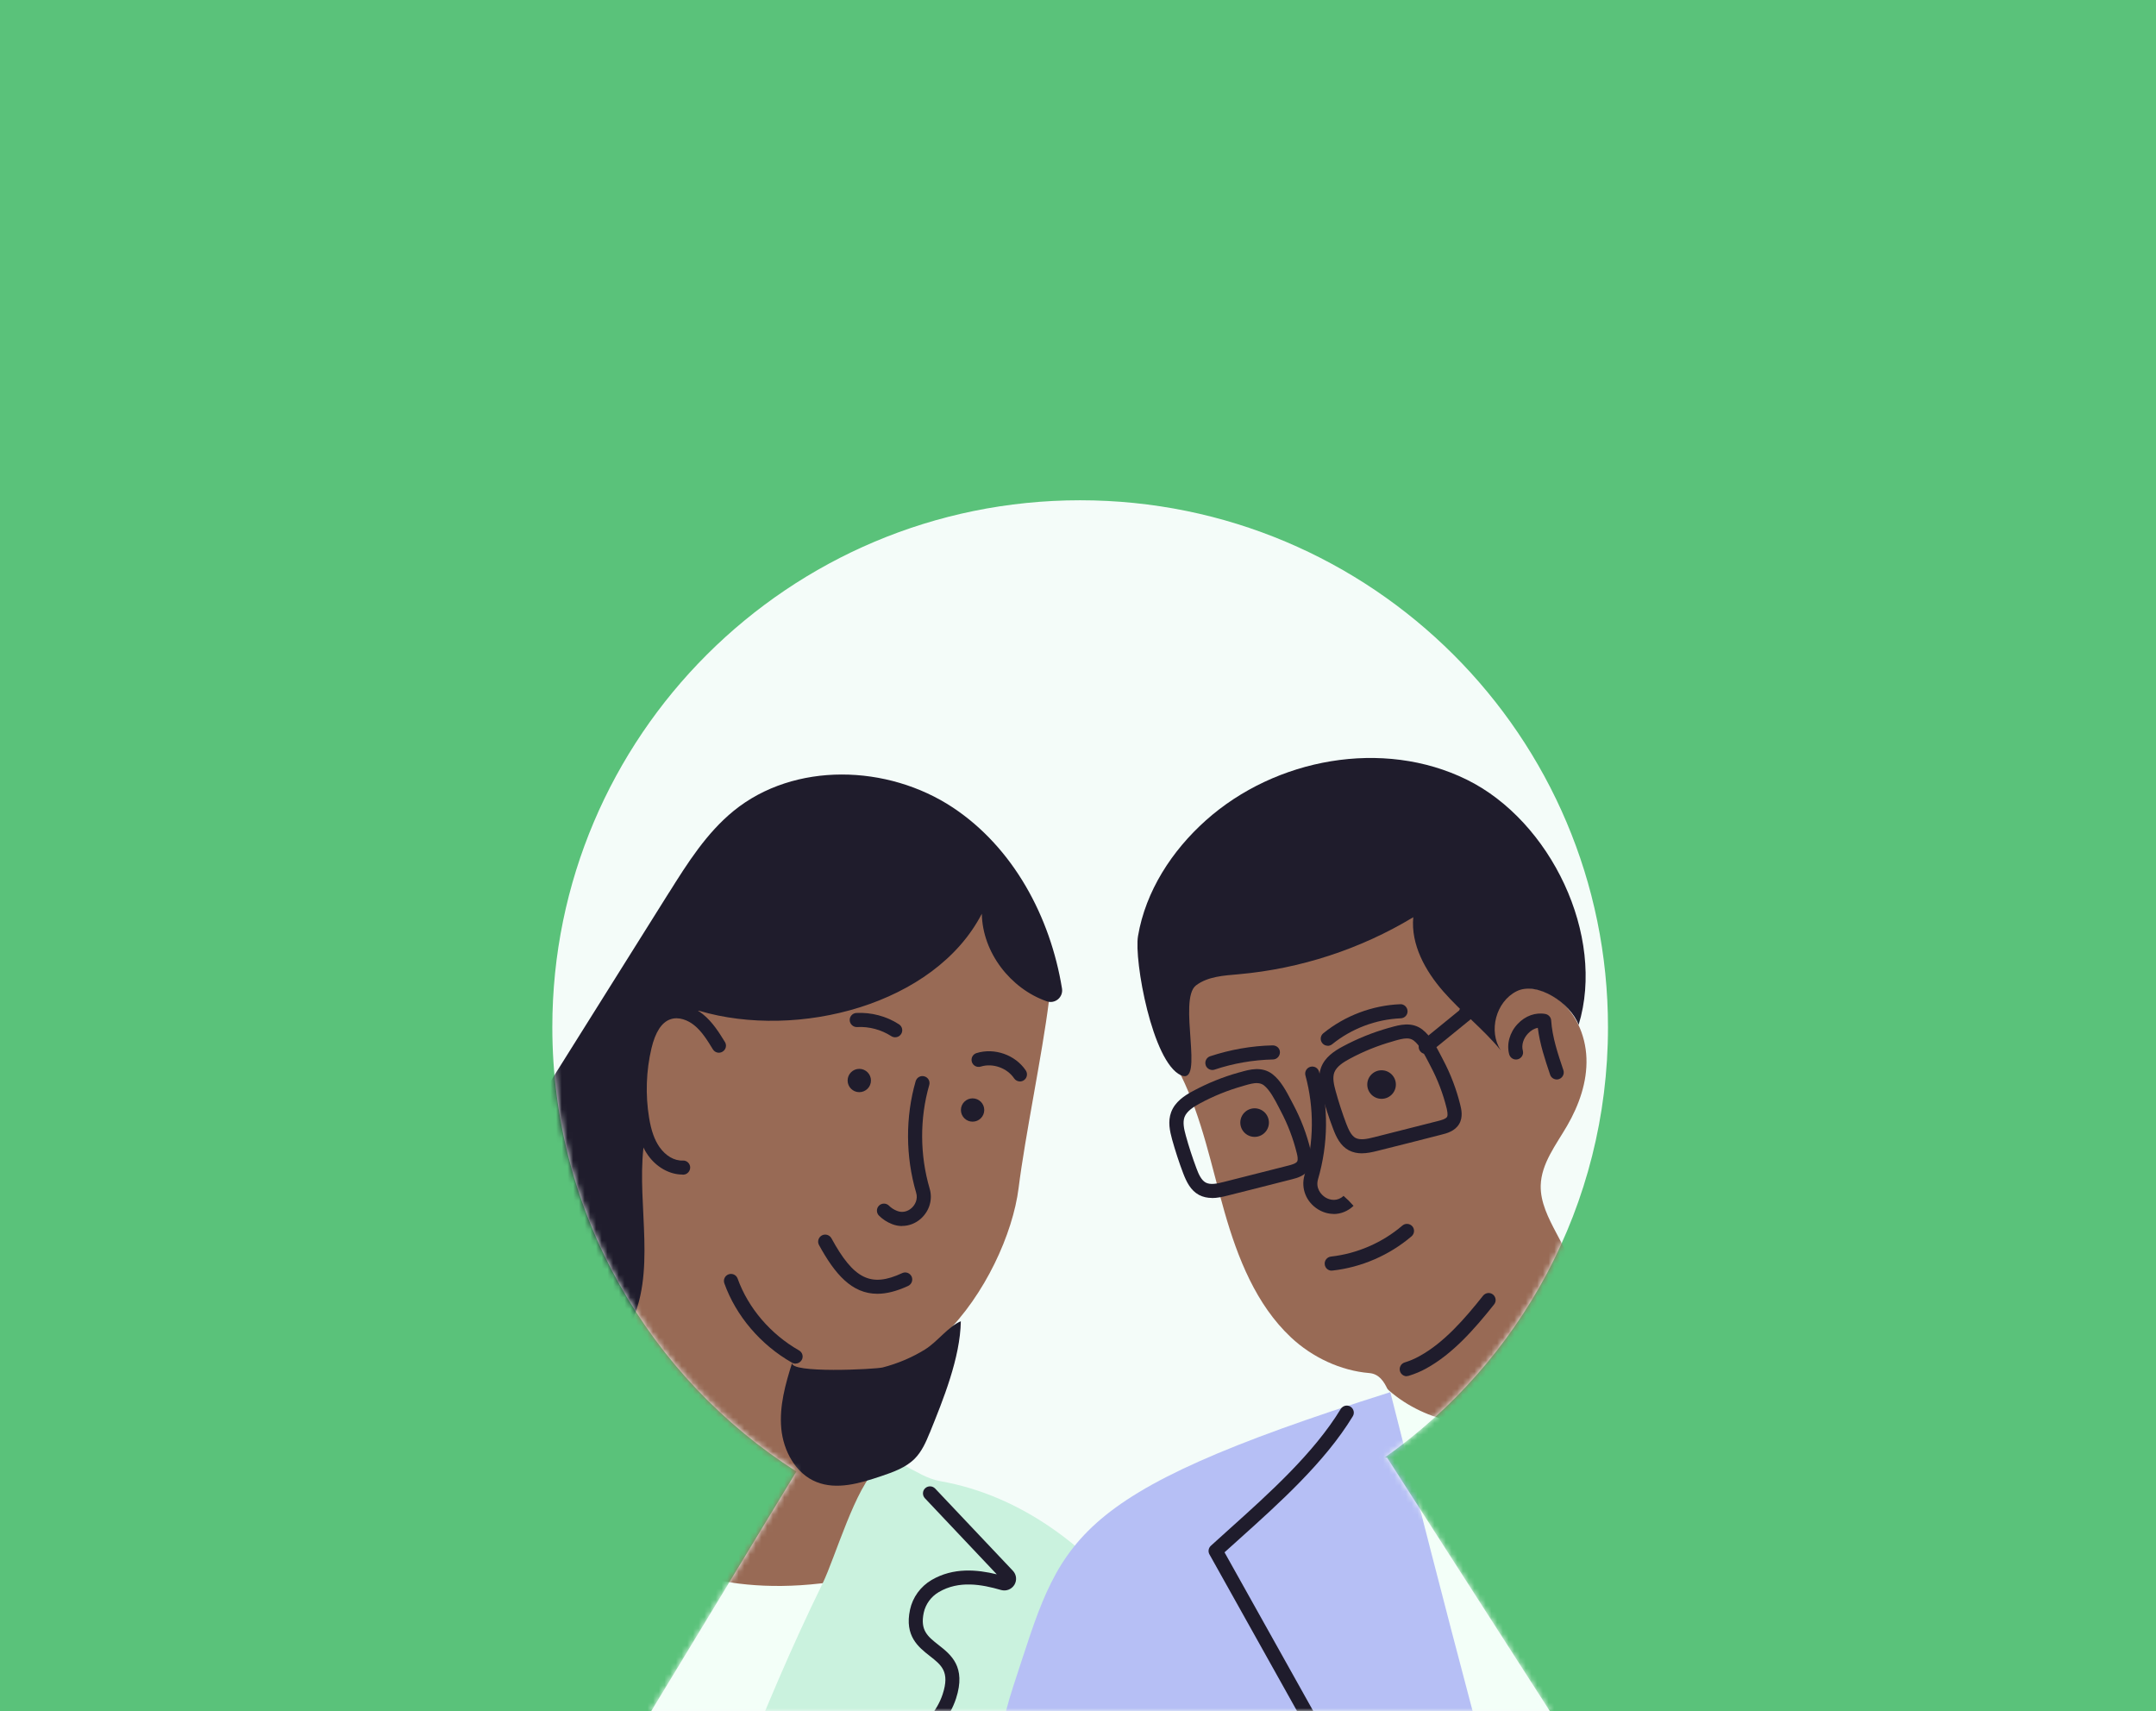 <svg width="378" height="300" viewBox="0 0 378 300" fill="none" xmlns="http://www.w3.org/2000/svg">
<rect width="378" height="300" fill="#5AC27A"/>
<g clip-path="url(#clip0_11180_57722)">
<path d="M343 56H35V300H343V56Z" fill="#5AC27A"/>
<path d="M242.752 255.559C266.444 238.823 281.92 211.282 281.92 180.101C281.92 129.07 240.491 87.709 189.378 87.709C138.264 87.709 96.836 129.07 96.836 180.101C96.836 212.847 113.929 241.607 139.667 258.013H139.617L114.176 300H271.723L243.18 255.542H242.702L242.752 255.559Z" fill="#F4FCF9"/>
<mask id="mask0_11180_57722" style="mask-type:luminance" maskUnits="userSpaceOnUse" x="96" y="87" width="186" height="213">
<path d="M242.752 255.559C266.444 238.823 281.92 211.282 281.92 180.101C281.92 129.07 240.491 87.709 189.378 87.709C138.264 87.709 96.836 129.07 96.836 180.101C96.836 212.847 113.929 241.607 139.667 258.013H139.617L114.176 300H271.723L243.18 255.542H242.702L242.752 255.559Z" fill="white"/>
</mask>
<g mask="url(#mask0_11180_57722)">
<path d="M183.883 175.653C182.728 184.878 179.742 199.044 178.587 208.284C177.58 216.306 172.68 227.079 165.553 234.03C158.409 241.014 156.808 252.874 156.891 262.873C156.924 267.221 157.567 271.685 156.214 275.803C154.96 279.641 152.106 282.722 149.351 285.67C148.146 286.955 146.876 288.289 145.259 288.997C144.038 289.524 142.702 289.673 141.382 289.788C128.414 291.04 115.38 291.551 102.346 291.32C100.333 291.287 98.254 291.205 96.456 290.315C95.037 289.59 93.898 288.404 92.809 287.251C87.596 281.7 82.365 276.149 77.152 270.615C76.03 269.429 74.875 268.127 74.677 266.513C74.512 265.129 75.09 263.795 75.65 262.527C79.379 254.192 83.273 245.643 89.906 239.367C91.836 237.539 93.964 235.941 95.845 234.063C102.296 227.639 105.299 218.497 106.751 209.503C108.203 200.51 108.351 191.335 110.183 182.407C111.948 173.825 115.248 165.655 118.531 157.534C125.015 157.93 131.45 158.885 137.769 160.4C141.448 154.948 148.427 151.917 154.927 152.971C158.854 153.597 162.649 155.59 166.609 155.195C168.407 155.014 170.304 154.355 171.938 155.096C173.654 155.871 174.379 157.864 175.353 159.478C176.986 162.229 179.626 164.205 181.622 166.709C183.619 169.196 184.279 172.524 183.883 175.703V175.653Z" fill="#986A55"/>
<path d="M76.246 592.676C91.787 561.906 107.346 531.136 122.888 500.366C129.949 486.382 137.225 471.376 135.493 455.793C139.189 450.802 139.733 444.971 137.654 439.107C135.592 433.243 132.094 427.988 129.867 422.19C125.28 410.215 126.451 396.889 128.151 384.189C133.035 347.753 187.151 268.72 151.134 276.413C110.25 285.126 96.952 256.383 96.952 256.383C80.915 289.475 64.135 322.287 44.056 353.106C37.061 363.863 29.257 374.734 17.955 380.829C12.478 383.777 6.39 385.49 1.011 388.604C-4.384 391.7 -7.783 396.477 -8.228 402.671C-19.695 413.361 -23.985 429.471 -27.747 444.691C-36.029 478.146 -44.311 511.617 -52.594 545.071L76.229 592.708L76.246 592.676Z" fill="#F3FFF8"/>
<path d="M89.561 445.547C107.891 446.47 126.073 450.571 143.034 457.588C142.126 442.286 141.219 426.967 140.295 411.664C139.8 403.247 139.305 394.698 141.021 386.446C145.179 366.514 151.613 345.826 166.858 332.286C172.303 348.082 188.9 357.521 194.345 373.317C179.48 379.445 163.789 393.249 147.868 395.522C149.171 406.163 149.831 419.983 151.135 430.624C175.173 427.774 204.673 410.165 228.712 407.316C232.21 406.904 235.939 406.377 238.562 404.038C241.416 401.468 242.225 397.367 242.687 393.545C244.864 375.739 238.644 359.893 230.263 344.541C225.973 336.684 221.436 328.942 217.691 320.788C211.735 307.792 208.303 294.252 199.542 282.655C191.012 271.372 179.1 262.197 164.895 259.693C160.077 258.837 157.404 254.455 153.873 257.371C150.013 260.566 146.416 273.118 144.222 277.615C133.415 299.687 125.083 322.847 116.537 345.859C105.367 375.953 95.781 406.624 87.878 437.723C87.581 438.876 88.01 440.77 87.598 441.874" fill="#CAF2DE"/>
<path d="M112.641 364.653C112.36 364.653 112.08 364.554 111.849 364.373C111.321 363.945 111.255 363.154 111.684 362.627L162.929 301.153C164.018 299.836 164.81 298.452 165.272 297.035C166.559 293.099 165.074 291.946 163.012 290.331C161.032 288.783 158.557 286.839 159.547 282.227C160.009 280.053 161.395 278.142 163.342 277.005C167.153 274.782 171.294 275.177 174.759 276.017L162.154 262.675C161.692 262.181 161.708 261.39 162.203 260.929C162.698 260.467 163.474 260.484 163.952 260.978L177.58 275.391C178.224 276.066 178.323 277.071 177.844 277.862C177.349 278.653 176.425 279.015 175.518 278.768C172.103 277.78 168.126 277.055 164.596 279.13C163.243 279.921 162.286 281.239 161.956 282.738C161.296 285.851 162.649 286.905 164.53 288.388C166.708 290.101 169.43 292.209 167.615 297.793C167.054 299.506 166.114 301.17 164.81 302.735L113.565 364.208C113.317 364.505 112.971 364.653 112.608 364.653H112.641Z" fill="#1F1C2C"/>
<path d="M139.485 239.087C139.271 239.087 139.073 239.038 138.875 238.922C133.364 235.793 129.041 230.719 126.996 225.003C126.765 224.361 127.095 223.653 127.738 223.422C128.381 223.192 129.091 223.521 129.322 224.163C131.17 229.319 135.096 233.915 140.096 236.765C140.69 237.11 140.904 237.852 140.558 238.445C140.327 238.84 139.914 239.071 139.485 239.071V239.087Z" fill="#1F1C2C"/>
<path d="M117.296 156.496C120.546 151.308 123.879 146.037 128.63 142.166C139.272 133.518 155.639 134.012 167.073 141.589C177.665 148.623 184.149 160.73 186.195 173.314C186.442 174.83 184.974 176.065 183.522 175.554C177.153 173.331 172.253 166.989 172.138 160.202C163.872 176.18 139.833 182.324 122.575 177.218C107.033 176.674 113.781 192.57 112.808 201.284C111.67 211.513 115.2 223.307 110.333 232.597C109.723 233.767 108.931 234.887 107.908 235.71C102.595 240.009 95.501 236.023 90.634 231.79C86.492 228.182 78.49 225.679 78.078 219.979C77.682 214.56 87.515 203.969 90.386 199.389C99.362 185.092 108.32 170.778 117.296 156.48V156.496Z" fill="#1F1C2C"/>
<path d="M162.979 251.26C162.336 252.858 161.61 254.472 160.406 255.707C158.822 257.321 156.594 258.096 154.449 258.82C150.77 260.056 146.728 261.275 143.131 259.825C139.485 258.359 137.34 254.373 136.977 250.453C136.614 246.532 137.703 242.645 138.891 238.906C138.281 240.833 153.493 240.075 154.763 239.746C157.37 239.07 159.878 238.016 162.171 236.6C164.349 235.249 166.23 232.597 168.457 231.642C168.358 238.033 165.372 245.379 162.996 251.243L162.979 251.26Z" fill="#1F1C2C"/>
<path d="M153.822 226.832C149.351 226.832 146.381 223.389 143.592 218.283C143.262 217.69 143.493 216.932 144.087 216.603C144.681 216.274 145.44 216.504 145.77 217.097C149.681 224.279 152.7 225.761 158.177 223.208C158.804 222.912 159.53 223.192 159.827 223.801C160.108 224.427 159.844 225.152 159.233 225.448C157.204 226.387 155.422 226.832 153.838 226.832H153.822Z" fill="#1F1C2C"/>
<path d="M158.147 214.955C157.553 214.955 156.959 214.84 156.382 214.61C155.507 214.264 154.748 213.769 154.105 213.127C153.626 212.649 153.626 211.859 154.105 211.381C154.583 210.903 155.375 210.903 155.854 211.381C156.25 211.776 156.728 212.089 157.289 212.303C158.147 212.649 159.104 212.452 159.83 211.793C160.44 211.249 160.968 210.244 160.622 209.108C158.758 202.783 158.725 195.831 160.539 189.556C160.737 188.897 161.414 188.518 162.074 188.716C162.734 188.897 163.113 189.589 162.915 190.247C161.232 196.079 161.265 202.536 162.998 208.416C163.542 210.277 162.965 212.271 161.496 213.621C160.539 214.494 159.352 214.939 158.147 214.939V214.955Z" fill="#1F1C2C"/>
<path d="M178.821 189.605C178.425 189.605 178.029 189.407 177.798 189.061C176.56 187.233 174.053 186.343 171.941 187.002C171.281 187.2 170.588 186.837 170.39 186.178C170.192 185.52 170.555 184.828 171.215 184.63C174.366 183.658 178.012 184.943 179.844 187.677C180.223 188.237 180.075 189.012 179.514 189.391C179.299 189.539 179.068 189.605 178.821 189.605Z" fill="#1F1C2C"/>
<path d="M156.943 181.863C156.712 181.863 156.481 181.797 156.267 181.665C154.501 180.529 152.389 179.952 150.278 180.068C149.651 180.117 149.007 179.59 148.974 178.898C148.941 178.223 149.453 177.63 150.146 177.597C152.752 177.465 155.425 178.157 157.62 179.59C158.197 179.969 158.362 180.727 157.983 181.303C157.752 181.665 157.356 181.863 156.943 181.863Z" fill="#1F1C2C"/>
<path d="M170.519 196.655C171.648 196.655 172.564 195.741 172.564 194.613C172.564 193.485 171.648 192.57 170.519 192.57C169.389 192.57 168.473 193.485 168.473 194.613C168.473 195.741 169.389 196.655 170.519 196.655Z" fill="#1F1C2C"/>
<path d="M150.655 191.483C151.785 191.483 152.701 190.568 152.701 189.44C152.701 188.312 151.785 187.397 150.655 187.397C149.525 187.397 148.609 188.312 148.609 189.44C148.609 190.568 149.525 191.483 150.655 191.483Z" fill="#1F1C2C"/>
<path d="M33.349 424.759C18.83 413.542 2.381 404.828 -15.075 399.113C-4.4 388.093 6.291 377.073 16.966 366.053C22.84 359.991 28.796 353.831 32.871 346.451C42.721 328.629 40.279 306.836 37.54 286.658C23.104 295.092 8.651 303.542 -5.786 311.976C1.49 326.306 10.581 339.714 21.173 351.805C13.254 359.036 4.295 366.185 -3.625 373.4C-19.991 355.61 -36.375 337.82 -52.742 320.014C-55.117 317.428 -57.625 314.595 -58.071 311.119C-58.566 307.314 -56.487 303.674 -54.358 300.478C-35.121 271.652 -5.241 251.869 24.39 233.865C36.715 226.387 50.525 218.793 64.746 221.215C75.9 223.125 86.228 226.173 95.814 231.839C100.021 234.326 106.588 235.661 107.363 240.174C108.204 245.116 102.743 256.975 101.473 261.818C95.269 285.587 86.475 308.582 77.946 331.594C66.792 361.688 54.039 391.189 39.751 419.933C39.223 420.987 37.672 422.157 37.26 423.26" fill="#CAF2DE"/>
<path d="M69.417 348.675H69.401C68.724 348.675 68.18 348.099 68.18 347.423L69.401 267.452C69.434 265.426 69.797 263.548 70.506 261.884C72.766 256.465 76.215 256.629 78.986 256.745C81.379 256.844 83.095 256.926 84.612 254.142C85.355 252.792 85.487 251.161 84.975 249.695C83.656 245.84 80.158 243.798 76.924 242.315C76.066 241.92 75.604 241.047 75.753 240.125C75.901 239.202 76.627 238.51 77.567 238.411L97.317 236.336C97.977 236.27 98.603 236.764 98.669 237.44C98.736 238.115 98.24 238.724 97.564 238.79L79.3 240.718C82.468 242.315 85.883 244.72 87.302 248.888C88.028 251.013 87.846 253.368 86.774 255.328C84.513 259.479 81.379 259.331 78.854 259.216C76.248 259.1 74.367 259.018 72.766 262.839C72.189 264.207 71.892 265.788 71.859 267.501L70.638 347.473C70.638 348.148 70.077 348.692 69.401 348.692L69.417 348.675Z" fill="#1F1C2C"/>
<path d="M119.638 205.928C117.394 205.928 115.101 204.644 113.616 202.552C112.164 200.509 111.636 198.022 111.356 196.342C110.646 192.01 110.811 187.463 111.818 183.181C112.692 179.507 114.326 177.218 116.685 176.394C118.747 175.669 121.272 176.229 123.268 177.844C124.951 179.211 126.089 181.056 127.096 182.686C127.459 183.263 127.277 184.021 126.683 184.383C126.106 184.745 125.347 184.564 124.984 183.971C124.043 182.439 123.07 180.841 121.717 179.754C120.661 178.898 119.011 178.173 117.51 178.717C116.008 179.244 114.903 180.94 114.227 183.757C113.286 187.71 113.138 191.927 113.798 195.946C114.177 198.269 114.755 199.867 115.645 201.135C116.701 202.618 118.186 203.54 119.737 203.474C120.43 203.441 120.991 204.001 121.008 204.677C121.008 205.352 120.48 205.928 119.803 205.945C119.754 205.945 119.704 205.945 119.655 205.945L119.638 205.928Z" fill="#1F1C2C"/>
<path d="M207.05 188.534C210.762 196.062 212.379 204.413 214.689 212.484C216.999 220.555 220.216 228.726 226.337 234.474C230.049 237.966 235.065 240.322 240.08 240.734C243.413 241.014 243.76 245.873 245.294 248.821C247.092 252.264 250.937 254.208 254.748 254.916C260.061 255.904 265.538 254.916 270.785 253.615C274.926 252.577 279.034 251.325 282.977 249.711C285.122 248.821 287.383 247.701 288.438 245.626C289.791 242.974 288.752 239.795 287.68 237.011C286.475 233.848 284.792 230.274 281.492 229.533C280.932 229.401 280.338 229.368 279.876 229.022C279.513 228.759 279.298 228.347 279.084 227.951C277.005 224.015 274.926 220.094 272.847 216.157C271.478 213.555 270.059 210.804 270.125 207.856C270.224 203.985 272.814 200.723 274.761 197.363C276.84 193.772 278.292 189.687 278.143 185.52C277.995 181.352 276.114 177.152 272.649 174.829C270.042 173.083 266.413 172.589 263.806 174.319C261.199 176.048 260.423 180.298 262.75 182.39C260.638 179.046 260.819 174.78 259.549 171.041C258.757 168.735 257.421 166.659 256.101 164.6C253.428 160.466 250.755 156.331 248.082 152.213C247.818 151.801 247.538 151.373 247.125 151.142C246.647 150.862 246.053 150.862 245.492 150.879C231.815 151.324 219.44 158.95 208.782 167.499C207.924 168.191 207.05 168.916 206.505 169.871C206.093 170.596 205.911 171.419 205.746 172.243C204.707 177.646 204.575 183.609 207 188.534H207.05Z" fill="#986A55"/>
<path d="M266.873 248.64C258.723 251.243 249.22 249.118 242.967 243.287C237.637 246.301 236.796 253.499 236.829 259.611C236.978 291.204 243.858 322.336 250.705 353.188C255.803 376.134 260.917 399.161 269.084 421.185C273.588 433.324 280.32 446.354 292.678 450.291C299.855 452.58 307.642 451.279 315.017 449.764C332.275 446.222 349.301 441.577 365.965 435.861C370.915 434.165 376.145 432.138 379.131 427.856C382.415 423.145 382.167 416.918 381.606 411.203C378.339 377.517 369.051 344.59 356.462 313.161C344.797 284.039 329.602 255.245 305.299 235.38C302.016 232.695 298.469 230.142 294.393 228.989C291.886 228.281 286.523 227.441 284.247 229.22C282.382 230.686 282.267 234.046 281.227 236.154C278.373 241.969 273.06 246.647 266.873 248.624V248.64Z" fill="#F3FFF8"/>
<path d="M233.825 212.83C232.901 212.83 231.977 212.567 231.103 212.04C229.007 210.755 228.05 208.35 228.71 206.044C230.377 200.295 230.426 194.25 228.875 188.551C228.694 187.892 229.09 187.216 229.75 187.035C230.426 186.854 231.086 187.249 231.268 187.908C232.95 194.052 232.884 200.559 231.086 206.736C230.641 208.251 231.515 209.404 232.389 209.948C233.231 210.458 234.501 210.656 235.557 209.668L236.465 210.508L237.306 211.414C236.3 212.369 235.062 212.847 233.825 212.847V212.83Z" fill="#1F1C2C"/>
<path d="M242.223 192.652C243.608 192.652 244.73 191.531 244.73 190.148C244.73 188.766 243.608 187.645 242.223 187.645C240.838 187.645 239.715 188.766 239.715 190.148C239.715 191.531 240.838 192.652 242.223 192.652Z" fill="#1F1C2C"/>
<path d="M219.965 199.323C221.35 199.323 222.473 198.202 222.473 196.819C222.473 195.436 221.35 194.315 219.965 194.315C218.58 194.315 217.457 195.436 217.457 196.819C217.457 198.202 218.58 199.323 219.965 199.323Z" fill="#1F1C2C"/>
<path d="M266.625 474.208C252.073 462.891 245.094 444.542 240.194 426.785C235.294 409.028 228.183 362.643 217.822 347.406C218.35 364.652 222.309 409.95 227.771 426.324C233.232 442.68 259.778 459.432 275.865 465.725C273.621 483.399 265.734 497.862 254.284 511.517C239.765 497.17 209.886 481.422 195.35 467.075C188.355 460.174 181.244 453.091 176.872 444.311C170.404 431.315 170.635 416.127 171.015 401.616C171.592 379.51 172.17 357.388 172.747 335.283C173.093 321.874 173.489 308.236 177.697 295.503C186.194 269.823 185.979 262.345 243.758 244.077C262.468 318.02 281.969 391.864 309.341 463.056C293.733 460.404 280.237 466.054 266.675 474.224L266.625 474.208Z" fill="#B6BFF5"/>
<path d="M279.182 391.304C278.753 391.304 278.324 391.074 278.093 390.678L212.049 272.525C211.768 272.03 211.867 271.405 212.296 271.009C213.369 270.037 214.458 269.049 215.579 268.044C222.509 261.818 230.362 254.768 235.065 247.026C235.428 246.449 236.186 246.252 236.764 246.614C237.341 246.977 237.539 247.734 237.176 248.311C232.293 256.349 224.291 263.531 217.229 269.873C216.371 270.647 215.513 271.405 214.689 272.162L280.255 389.46C280.585 390.053 280.37 390.81 279.776 391.14C279.578 391.239 279.38 391.288 279.182 391.288V391.304Z" fill="#1F1C2C"/>
<path d="M246.644 241.294C246.116 241.294 245.621 240.948 245.456 240.421C245.258 239.762 245.621 239.07 246.265 238.873C247.189 238.593 248.063 238.214 248.888 237.752C253.145 235.413 256.758 231.279 260.025 227.161C260.454 226.634 261.229 226.535 261.757 226.963C262.285 227.392 262.384 228.166 261.955 228.693C258.523 233.009 254.712 237.357 250.076 239.91C249.103 240.454 248.063 240.882 246.991 241.212C246.875 241.245 246.743 241.261 246.628 241.261L246.644 241.294Z" fill="#1F1C2C"/>
<path d="M199.523 164.106C200.86 156.232 205.463 149.149 211.419 143.829C223.628 132.924 242.486 129.465 257.17 136.696C271.871 143.928 281.556 164.04 276.771 179.688C275.385 175.9 269.511 171.98 265.898 173.791C262.285 175.603 260.899 180.776 263.126 184.152C260.074 180.43 256.213 177.448 253.046 173.824C249.878 170.201 247.337 165.605 247.782 160.812C238.51 166.412 227.951 169.855 217.161 170.81C214.57 171.041 211.782 171.189 209.703 172.754C206.436 175.208 211.271 190.412 207.047 188.517C202.031 186.261 198.797 168.323 199.523 164.106Z" fill="#1F1C2C"/>
<path d="M233.48 222.779C232.853 222.779 232.325 222.318 232.259 221.675C232.176 221 232.671 220.391 233.348 220.308C237.935 219.798 242.373 217.87 245.871 214.872C246.382 214.428 247.174 214.494 247.619 215.004C248.065 215.515 247.999 216.305 247.487 216.75C243.61 220.061 238.694 222.202 233.612 222.762C233.562 222.762 233.513 222.762 233.48 222.762V222.779Z" fill="#1F1C2C"/>
<path d="M212.559 187.595C212.048 187.595 211.553 187.266 211.388 186.755C211.173 186.112 211.52 185.404 212.163 185.19C215.71 184.021 219.406 183.362 223.135 183.279C223.877 183.296 224.389 183.806 224.405 184.482C224.405 185.157 223.877 185.734 223.201 185.75C219.703 185.832 216.255 186.425 212.955 187.529C212.823 187.578 212.691 187.595 212.559 187.595Z" fill="#1F1C2C"/>
<path d="M232.787 183.345C232.424 183.345 232.077 183.197 231.83 182.884C231.401 182.357 231.483 181.583 232.011 181.155C235.806 178.074 240.607 176.262 245.491 176.065C246.134 176.015 246.745 176.559 246.778 177.251C246.811 177.942 246.283 178.503 245.59 178.535C241.234 178.717 236.961 180.331 233.562 183.082C233.331 183.263 233.051 183.362 232.787 183.362V183.345Z" fill="#1F1C2C"/>
<path d="M238.741 202.206C237.982 202.206 237.223 202.058 236.481 201.679C235.012 200.888 234.286 199.389 233.725 197.89C232.983 195.946 232.339 193.953 231.778 191.944C231.382 190.478 231.003 188.798 231.613 187.167C232.29 185.355 233.923 184.268 235.441 183.461C237.982 182.094 240.688 181.006 243.476 180.216L243.74 180.15C245.324 179.689 247.518 179.079 249.366 180.496C250.851 181.632 251.858 183.592 252.682 185.174L253.012 185.816C254.349 188.336 255.355 191.005 256.032 193.756C256.197 194.431 256.543 195.831 255.834 197.05C255.091 198.335 253.59 198.714 252.798 198.911C249.036 199.883 245.258 200.839 241.48 201.778C240.572 202.008 239.648 202.206 238.724 202.206H238.741ZM246.644 182.061C246.033 182.061 245.324 182.242 244.417 182.505L244.153 182.588C241.529 183.329 239.005 184.35 236.629 185.635C235.524 186.228 234.336 186.986 233.94 188.023C233.593 188.962 233.857 190.148 234.171 191.285C234.699 193.212 235.326 195.139 236.035 197.017C236.415 197.989 236.877 199.076 237.652 199.504C238.477 199.933 239.648 199.702 240.886 199.389C244.664 198.434 248.426 197.478 252.188 196.523C252.633 196.408 253.474 196.194 253.705 195.815C253.903 195.452 253.705 194.678 253.639 194.332C253.012 191.779 252.072 189.308 250.835 186.969L250.488 186.294C249.779 184.927 248.904 183.23 247.865 182.439C247.518 182.176 247.122 182.061 246.66 182.061H246.644Z" fill="#1F1C2C"/>
<path d="M212.476 210.03C211.717 210.03 210.942 209.882 210.216 209.503C208.747 208.712 208.022 207.213 207.444 205.714C206.702 203.771 206.058 201.761 205.497 199.768C205.101 198.318 204.722 196.622 205.332 194.991C206.009 193.179 207.642 192.092 209.16 191.285C211.701 189.918 214.407 188.814 217.195 188.04L217.459 187.974C219.043 187.513 221.237 186.903 223.085 188.32C224.57 189.457 225.576 191.417 226.401 192.998L226.748 193.657C228.084 196.177 229.107 198.846 229.767 201.596C230.014 202.618 230.196 203.82 229.569 204.891C228.827 206.159 227.391 206.538 226.533 206.752C222.755 207.708 218.993 208.679 215.215 209.618C214.308 209.849 213.384 210.047 212.476 210.047V210.03ZM220.396 189.885C219.785 189.885 219.059 190.066 218.152 190.33L217.888 190.412C215.265 191.153 212.74 192.174 210.364 193.459C209.259 194.052 208.071 194.81 207.675 195.848C207.329 196.787 207.593 197.973 207.906 199.109C208.434 201.036 209.061 202.947 209.77 204.841C210.133 205.813 210.595 206.9 211.387 207.329C212.212 207.773 213.384 207.526 214.605 207.213C218.383 206.258 222.145 205.303 225.906 204.347C226.352 204.232 227.193 204.018 227.424 203.639C227.606 203.326 227.49 202.684 227.358 202.173C226.731 199.62 225.791 197.149 224.553 194.81L224.207 194.135C223.497 192.767 222.623 191.087 221.584 190.28C221.237 190.017 220.841 189.901 220.379 189.901L220.396 189.885Z" fill="#1F1C2C"/>
<path d="M249.962 184.779C249.599 184.779 249.253 184.63 249.005 184.318C248.576 183.79 248.659 183.016 249.187 182.571L255.819 177.169C255.951 176.757 256.331 176.394 256.743 176.296C257.172 176.18 257.783 176.345 258.096 176.658C258.426 177.004 258.558 177.498 258.426 177.959C258.36 178.206 258.212 178.421 258.014 178.569L250.754 184.482C250.523 184.663 250.243 184.762 249.979 184.762L249.962 184.779Z" fill="#1F1C2C"/>
<path d="M272.946 189.259C272.434 189.259 271.939 188.93 271.774 188.419C270.883 185.783 269.976 183.066 269.613 180.199C269.003 180.315 268.409 180.661 267.897 181.204C267.072 182.077 266.726 183.23 266.99 184.202C267.171 184.861 266.775 185.536 266.115 185.718C265.455 185.899 264.779 185.503 264.597 184.845C264.119 183.049 264.68 181.007 266.082 179.524C267.419 178.091 269.25 177.449 270.966 177.778C271.51 177.893 271.923 178.355 271.956 178.898C272.154 181.863 273.144 184.795 274.101 187.628C274.315 188.271 273.969 188.979 273.325 189.193C273.193 189.243 273.061 189.259 272.929 189.259H272.946Z" fill="#1F1C2C"/>
</g>
</g>
<defs>
<clipPath id="clip0_11180_57722">
<rect width="308" height="244" fill="white" transform="translate(35 56)"/>
</clipPath>
</defs>
</svg>
